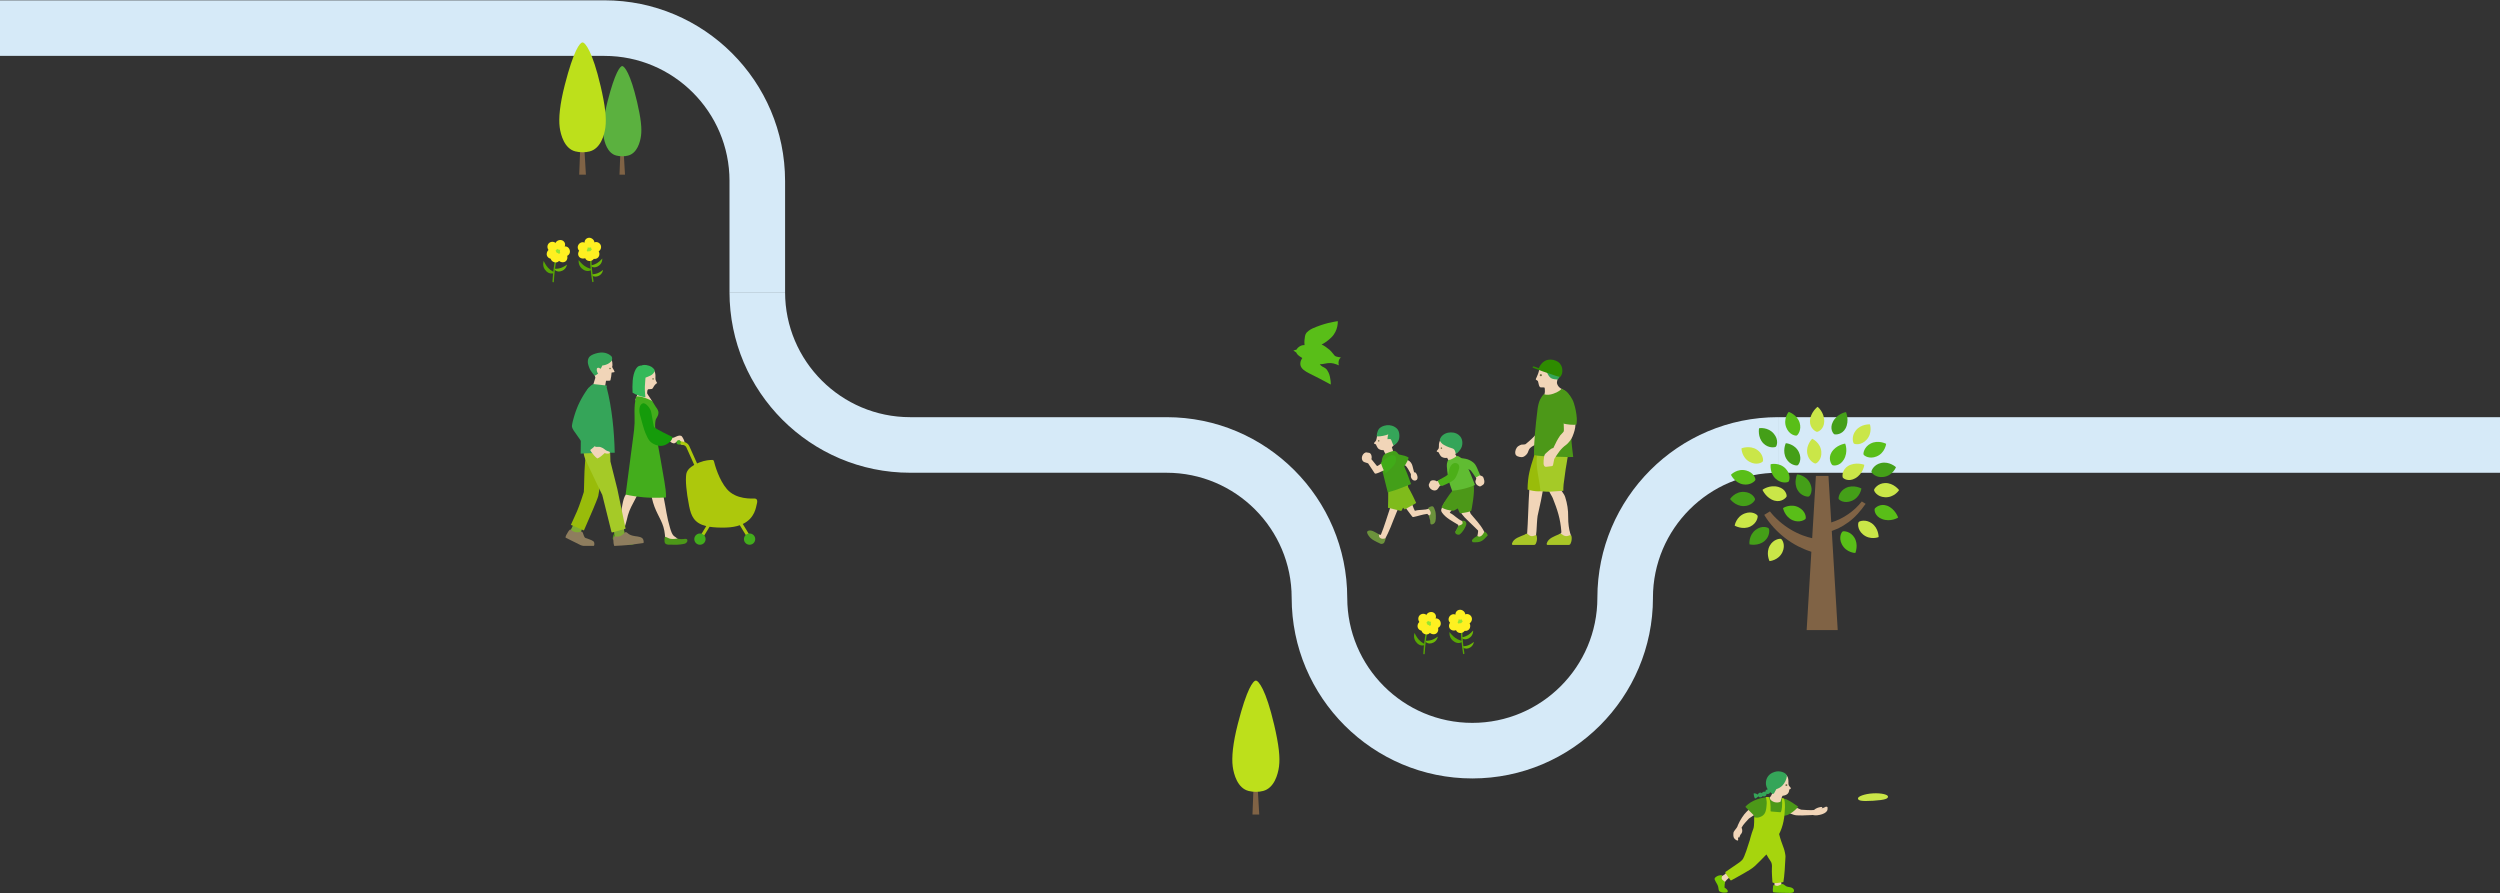 <?xml version="1.0" encoding="UTF-8"?>
<svg id="_レイヤー_1" xmlns="http://www.w3.org/2000/svg" width="1920" height="686" version="1.1" viewBox="0 0 1920 686">
  <rect x="0" y="0" width="1920" height="686" fill="#333333" stroke="none"/>
  <!-- Generator: Adobe Illustrator 29.1.0, SVG Export Plug-In . SVG Version: 2.1.0 Build 142)  -->
  <defs>
    <style>
      .st0 {
        fill: #a9c627;
      }

      .st1 {
        fill: #58a604;
      }

      .st2 {
        fill: #fef021;
      }

      .st3 {
        fill: #bde01b;
      }

      .st4 {
        fill: #4c9818;
      }

      .st5 {
        fill: #7fab33;
      }

      .st6 {
        fill: #5bb13f;
      }

      .st7 {
        fill: #4caf18;
      }

      .st8 {
        fill: #adc80c;
      }

      .st9 {
        fill: #2e8b00;
      }

      .st10 {
        fill: #6c6d3c;
      }

      .st11 {
        fill: #99bc0a;
      }

      .st12 {
        fill: #35b959;
      }

      .st13 {
        fill: #40ab18;
      }

      .st14 {
        fill: #f1d5b8;
      }

      .st15 {
        fill: #a5ca27;
      }

      .st16 {
        fill: #806345;
      }

      .st17 {
        fill: #449f18;
      }

      .st18 {
        fill: #60bc32;
      }

      .st19 {
        fill: #79cb00;
      }

      .st20 {
        fill: #43ad1c;
      }

      .st21 {
        fill: #6eb707;
      }

      .st22 {
        fill: #d6eaf8;
      }

      .st23 {
        fill: #59be18;
      }

      .st24 {
        fill: #8e7d5e;
      }

      .st25 {
        fill: #439f19;
      }

      .st26 {
        fill: #6c923c;
      }

      .st27 {
        fill: #a6d50d;
      }

      .st28 {
        fill: #35a559;
      }

      .st29 {
        fill: #95e530;
      }

      .st30 {
        fill: #cae648;
      }

      .st31 {
        fill: #7fbb1b;
      }

      .st32 {
        fill: #159b0a;
      }
    </style>
  </defs>
  <g>
    <rect class="st22" x="1365.53" y="320.4" width="554.47" height="42.69"/>
    <path class="st22" d="M1226.79,459.13h0c0,52.96-43.09,96.04-96.05,96.04h0c-52.96.01-96.05-43.08-96.05-96.04h-.01c0-76.5-62.23-138.74-138.73-138.74h0s-196.96,0-196.96,0c-52.96,0-96.05-43.09-96.05-96.05h-42.69c0,76.49,62.23,138.73,138.73,138.73h0s196.98.01,196.98.01h0c52.96,0,96.04,43.08,96.04,96.04,0,76.49,62.24,138.73,138.74,138.73h.01c76.49-.01,138.73-62.24,138.73-138.74h-.02c.01-52.95,43.1-96.03,96.05-96.03v-42.69c-76.49,0-138.73,62.23-138.73,138.73Z"/>
    <path class="st22" d="M560.26,224.34h42.69v-85.37h-.01C602.94,62.48,540.71.24,464.21.24H0v42.69h464.21c52.96-.01,96.05,43.08,96.05,96.04v85.37Z"/>
  </g>
  <g>
    <g>
      <path class="st14" d="M514.1,335.09s1.84,1.16,2.43,1.17c.59,0,1.14-.19,2.95-1.06,1.63-.78,3.45-1.03,4.27.04s1.85,3.28,1.93,4.01c.11.97-.43,1.44-1.39,2.19-.56.44-1.21-.18-1.15-.5.3-1.52-.45-2.1-1.06-2.49-.61-.4-.99-.04-2.36.95-1.04.75-1.71,1.17-2.4,1.08-1.42-.18-2.37-1.18-2.37-1.18-.49-.57-2.29-.97-2.29-.97,0,0-.97-2.22-.67-2.88s2.1-.37,2.1-.37h0Z"/>
      <path class="st14" d="M511.08,415.04c-.42-3.12-.38-6.46-1.6-10.43-2.23-7.28-6.57-11.74-8.84-22.27-.57-2.63.11-7.31,4.43-7.54,4.32-.23,4.1,4.63,4.73,7.71,1.7,8.25,2.31,14.68,4.73,22.75.72,2.41,1.67,5.9,3.93,7.01,0,0,2.98,2.1,2.62,2.57-.35.47-5.28,1.02-6.86,1.2-1.58.18-3.15-1-3.15-1h.01Z"/>
      <path class="st14" d="M478.37,409.77c.9-3.77,2.19-7.03,3.08-10.8.26-1.09.49-2.18.79-3.26,1.25-4.51,3.62-8.6,5.8-12.74.32-.6.75-1.53,1.05-2.14.73-1.47,3.46-5.72-.41-7.24s-7.05,4.86-8.04,6.22c-1.47,2.02-2.02,4.83-2.54,7.28-1.16,5.43-1.33,10.16-2.83,16.8-.6,2.66-1.36,4.07-2.47,5.13-.91.87-1.08,1.75-.88,2.43s8.13,2.27,8.49,2.15-2.35-2.5-2.03-3.83h-.01Z"/>
      <path class="st14" d="M502.3,284.62c.8,1.1,1.06,2.53,1.1,3.9.03.93-.1,1.87,0,2.8s1.3,2.87,1.3,2.87c-1.47.7-2.38,2.19-3.16,3.62-.13.24-.26.48-.48.65-.23.18-.52.26-.8.31-.6.12-1.2.17-1.81.15-.27,0-.56-.02-.78.13-.13.09-.21.24-.29.38-.31.55-.38,2.63-.38,2.63.11.7,3.94,5.65,3.93,6.52,0,.55-1.97,1.92-2.45,2.27-1.24.87-10.09-2.1-10.44-3.74-.07-.35,1.73-4.3,1.63-4.85-.36-2.06-.61-5.33-.11-8.6.63-4.14,3.39-10.03,6.08-10.15s5.61-.32,6.66,1.12h0Z"/>
      <path class="st12" d="M495.71,305.13c-2.97-.37-7.43-1.89-9.9-3.58-.22-5.76-.28-12.91,2.3-17.71,1.58-2.92,3.44-3.18,4.46-3.07,0,0,1.41-.82,3.91-.39,3.46.6,4.92,1.89,6.04,3.44.38.53.19,1.2.19,1.2-1.02,3.15-4.4,3.95-6.95,4.99,0,0-.35,3.57-.5,6.98-.15,3.58.45,8.14.45,8.14h0Z"/>
      <path class="st20" d="M494.81,305.38c2.75.91,5.98,2.51,5.98,2.51,2.3,3.95,3.28,5.05,3.88,6.02.43.7.86,1.58.99,2.39.08.52,0,1.36-.12,1.93-.27,1.4-1.57,3.15-1.82,3.79-.55,1.41-.66,4.22-.52,6.27.15,2.1.5,4.4,1.25,8.49,2.06,11.21,3.91,21.89,5.84,33.13.67,3.89,1.29,8.16,1.19,12.1,0,0-8.31.72-17.28-.09-8.97-.82-13.72-2.11-13.72-2.11,1.95-14.8,3.9-29.61,5.84-44.41.46-3.47.91-6.94,1.04-10.43.21-5.71-.78-12.69,1.14-20.02.04-.16.74-.61,1.29-.56,1.45.15,2.19.08,5.02,1.01v-.02Z"/>
      <path class="st32" d="M500.16,316.67s1.2,6.4,1.48,8.26c.27,1.86.6,3.06.93,3.39.33.33,5.24,3.06,7.04,3.93,1.81.88,6.02,2.92,6.46,3.19s.44.6.27,1.15c-.16.55-.91,2.96-5.4,5.09-4.49,2.13-8.97-.68-10.23-1.48-2.93-1.85-4.22-6.09-5.1-7.84s-3.39-10.94-4.27-14.39-.05-7.6,2.41-8.21c2.46-.6,6.02,4.27,6.4,6.89v.02Z"/>
      <path class="st4" d="M510.82,412.33c-.44.14-.4.81-.48,1.7-.1,1.17.04,2.41.28,2.91s1.02,1.26,2.56,1.34,5.83.07,6.63.1,5.21-.48,6.27-.88c.72-.27,1.56-1.14,1.75-1.72.27-.8.02-1.72-.61-1.86-1.19-.27-1.96.19-4.22.13-1.83-.05-3.08-.48-2.91-.43,0,0-3.5.64-5.54.1-1.29-.34-3.16-1.57-3.72-1.39h-.01Z"/>
      <path class="st4" d="M480.02,412.92c.79.69,1.24,1,1.89,1.28.89.38,1.23.48,2.42.62,1.19.13,2.77.31,2.99.97s.57,1.45.22,1.76-2.33.79-2.33.79c0,0-4.44.09-5.98.09s-3.92-1.85-4.49-2.16-2.95-1.43-3.7-1.83-.39-1.62-.25-2.45c.13-.84,1.04-2.7,1.53-2.74.48-.04.53.65.97,1.57s2.07,1.63,2.95,1.89c.88.26,3.78.22,3.78.22h0Z"/>
      <path class="st10" d="M502.17,291.01c0,.33-.27.61-.61.61s-.61-.27-.61-.61.27-.61.61-.61.61.27.61.61Z"/>
    </g>
    <g>
      <g>
        <path class="st8" d="M520.07,339.55c.14-.66.78-1.08,1.44-.95l3.68.76c1.79.36,3.33,1.51,4.1,3.07l6.05,13.51c.52-.24,1.05-.47,1.61-.7,4.63-1.86,8.6-2.03,10.24-2,.56.01.98.45,1.09.88.71,2.89,3.79,14.29,9.98,21.51,7.12,8.3,19.61,7.19,21.31,7.25,1.7.07,2.48,1.37,1.63,4.31-.63,2.19-1.34,10.76-10.75,15.23l5.13,8.41c.35.57.17,1.33-.41,1.68-.2.12-.42.18-.63.18-.41,0-.81-.21-1.04-.58l-5.34-8.74c-2.88,1.02-6.43,1.69-10.82,1.8-5,.13-9.07-.08-12.39-.61l-4.61,7.55c-.23.38-.63.58-1.04.58-.22,0-.44-.06-.63-.18-.57-.35-.76-1.1-.41-1.68l4.14-6.78c-9.18-2.21-11.59-7.55-13.15-15.43-2.26-11.42-2.85-19.82-2.23-24.29.39-2.79,2.48-5.22,6.14-7.3l-6.07-13.55c-.44-.88-1.34-1.53-2.39-1.74l-3.69-.76c-.66-.14-1.08-.78-.95-1.44h.01Z"/>
        <circle class="st20" cx="521.21" cy="339.74" r="1.66"/>
      </g>
      <circle class="st20" cx="575.68" cy="414.04" r="4.33"/>
      <circle class="st20" cx="537.56" cy="414.04" r="4.33"/>
    </g>
    <g>
      <g>
        <path class="st5" d="M440.9,400.83s-.73,2.52-1.31,3.65c-.4.76-1.36,2.72-1.36,2.72l2.95,3.34,4.67-.7s.29-1.54,1.01-3.38,1.42-3.34,1.42-3.34l-7.38-2.29h0Z"/>
        <path class="st5" d="M471.17,407.17s.71,2.36,1,3.83c.17.84.41,3.13.41,3.13l7.84-2.12-1.65-6.9-7.61,2.06h0Z"/>
        <path class="st11" d="M449.79,349.63s-1.03,10.81-1.07,17.8c-.03,4.78-.34,10.44-.34,10.44,0,0-3.02,9.68-5.17,14.64-1.72,3.96-4.77,10.58-4.77,10.58l10,4.32s5.83-13.37,6.97-16.11c1.46-3.52,3.73-8.95,4.05-10.38s2.86-16.81,2.86-16.81c0,0,.63-4.4-.15-6.23-.78-1.84-12.39-8.25-12.39-8.25h0Z"/>
        <path class="st15" d="M448,343.89s-.24,4.47,1.41,8.48c1.65,4.01,13.15,27.79,13.15,27.79l7.02,28.24s.12.7.88.48c.76-.22,9.99-2.88,9.99-2.88l-6.34-30.45-5.29-21.11-.31-9.73s-3.24-3.91-7.34-4.13c-4.1-.22-13.16,3.3-13.16,3.3h-.01Z"/>
        <path class="st14" d="M463.13,272.83c1.46-.2,5.85,2.13,6.61,3.73.53,1.12.61,2.32.64,3.96,0,.46-.33.92-.23,1.37.08.37.64,1.17.8,1.51.22.48.81,1.38,1.04,2.11,0,0,.08.31-.55.37-.38.04-1.73.27-1.73.27-.08,1.98-.46,3.99-.88,5.79-.03.15-.22.35-.44.38-1.13.16-1.82.08-2.97.11l-1.13,6.76-9.6-.76,2.56-8.38-1.59-5.26s-4.19-10.38,7.46-11.96h.01Z"/>
        <path class="st28" d="M459.38,271.01c-3.22.67-5.26,1.7-6.32,2.65-1.69,1.51-1.84,4.15-1.48,5.67,1.16,4.86,3.01,6.67,4.78,8.87.13.16.69.26,1.03.06.66-.39,1.84-1.18,2-1.47.05-.09.23-1.95.23-1.95,0,0,1.82-1.89,2.11-2.36.55-.89.78-1.73.78-1.73,0,0,2.37-.24,4.31-1.25,1.94-1.02,3.02-2.53,3.02-2.53,0,0,.91-2.39-.55-3.65-1.31-1.13-4.66-3.39-9.92-2.29v-.02Z"/>
        <path class="st28" d="M472.11,347.68c-.36-16.17-2.11-34.56-6.21-50.21l.18-1.35-10.49-1.17c-1.16.6-2.79,1.87-4.23,3.85-.26.36-.67,2.03-.87,2.45-1.2,2.63-3.84,16.33-4.13,23.47s-.39,23.67-.39,23.67c0,0,6.74-.41,13.59-.58,5.95-.15,12.09-.06,12.55-.13h0Z"/>
        <path class="st14" d="M454.05,346.98c1.25,1.7,2.71,3.73,4.66,5.12,0,0,1.61-.56,3.2-1.95,2.21-1.93,2.57-2.24,2.57-2.24.9.5,1.7.53,2.73.44.31-.03.73-.21.83-.31.3-.28.33-.4.32-.78,0-.19-.17-.33-.6-.47-.64-.21-1.14-.37-1.73-.6-1.04-.42-1.98-1.5-2.97-2.03s-2.34-1.1-3.46-.98c-.5.05-1.45.07-2.08-.01-.29-.04-1.62-1.14-1.62-1.14,0,0-2.12.27-3.05,1.13-.79.73-.38,1.26.28,2.23.11.17.78,1.42.92,1.6h0Z"/>
        <path class="st14" d="M461.38,283.75s-.8-1.22-1.46-1.3c-.73-.09-1.38.15-1.52.65-.14.51-.17,1.37.25,2.55.37,1.07,1.08,1.77,1.52,1.84s1.19-.49,1.19-.49c.58-.48.71-2.19.02-3.26h0Z"/>
        <path class="st28" d="M452.26,297.67c-.8.93-1.65,1.91-2.32,2.93-5.03,7.71-7.59,13.54-10.02,22.83-.21.81-.82,3.5-.64,4.41.14.75.83,2.14,1.28,2.77,3.19,4.42,8.28,12.33,11.84,15.67,0,0,1.88-1.44,3.19-2.54s1.88-1.88,1.88-1.88c-1.7-1.74-5.96-7.38-7.25-9.44-2.41-3.85-2.32-4.93-2.13-5.71.16-.69.92-2.33,1.24-2.96,1.31-2.55,2.48-4.68,3.71-7.17,1.2-2.43,4.46-6.96,4.7-9.65.48-5.34-5.46-9.25-5.46-9.25h-.02Z"/>
        <path class="st24" d="M472.28,411.96s-.92-.12-1.07.5c-.24.94-.28,2.35,0,4.69.17,1.45.57,2.12.57,2.12,0,0,3.44-.24,6.13-.34,3.75-.14,12.63-1.35,16.1-1.87.63-.09.43-2.74-.73-3.71-1.9-1.6-5.1-1.23-7.83-2.06-2.1-.64-2.89-1.34-3.9-2.22s-1.6-.07-1.6-.07c0,0-1.53,1.84-3.49,2.69-1.97.86-4.17.28-4.17.28h-.01Z"/>
        <path class="st24" d="M448,419.23c.76,0,7.53.05,7.92.02.63-.05.96-2.53-.18-3.53-1.1-.96-4.45-1.95-6.08-2.56-1.03-.39-1.54-2.66-2.03-3.9-.53-1.33-1.25-.94-1.25-.94,0,0-2.02.7-4.14.43-2.13-.27-3.53-1.74-3.53-1.74,0,0-.72-.56-1.17-.12-.81.78-1.78,2.35-2.64,4-.67,1.3-.53,2.02-.53,2.02,0,0,2.85,1.46,5.27,2.63,1.61.78,3.85,1.89,6.28,3.11,0,0,1.44.58,2.07.58h0Z"/>
      </g>
      <path class="st10" d="M469.12,283.01c0,.33-.27.61-.61.61s-.61-.27-.61-.61.27-.61.61-.61.61.27.61.61Z"/>
    </g>
  </g>
  <g>
    <path class="st17" d="M1348.43,406.89c4.81-3.61,9.4-1.85,9.99-1,.56.84,1,5.84-3.11,9.47-4.91,4.34-11.65,2.7-11.68,2.71-.08,0-.9-6.94,4.8-11.18Z"/>
    <path class="st30" d="M1339.97,394.32c5.63-2.13,9.55.85,9.88,1.83.31.96-.67,5.88-5.63,8.23-5.92,2.79-11.94-.65-11.97-.66-.08-.01,1.07-6.92,7.73-9.4h-.01Z"/>
    <path class="st30" d="M1368.95,423.94c2.5-5.46-.2-9.66-1.14-10.05-.93-.39-5.86.29-8.58,5.12-3.25,5.74-.27,11.87-.26,11.91.01.07,7.07-.55,9.99-6.99h-.01Z"/>
    <path class="st30" d="M1343.79,354.74c5.29,2.86,9.65.44,10.1-.47.45-.9.1-5.87-4.55-8.9-5.51-3.62-11.83-1.06-11.87-1.05-.07,0,.08,7.09,6.31,10.43h.01Z"/>
    <path class="st16" d="M1429.86,385.11c-5.94,7.59-14.26,13.27-23.46,16.14l-2.14-35.71h-9.65l-2.86,47.81c-2.42-.56-4.82-1.28-7.18-2.15-3.24-1.23-6.41-2.75-9.42-4.57-3.02-1.81-5.9-3.91-8.58-6.25-1.34-1.17-2.64-2.4-3.87-3.68-.61-.64-1.21-1.3-1.79-1.97-.43-.5-.84-1.01-1.25-1.52l-.36-.47-4.35,2.67.41.71c.91,1.48,1.89,2.92,2.93,4.31,1.18,1.57,2.44,3.08,3.76,4.54,2.64,2.92,5.55,5.62,8.69,8.06,3.14,2.45,6.53,4.61,10.09,6.47,3.29,1.69,6.74,3.12,10.29,4.26l-3.6,60.12h23.84l-4.56-76.11c2.15-.83,4.55-1.74,4.95-1.94,2.75-1.37,5.38-2.97,7.86-4.78,5.42-3.95,9.33-8.68,13.19-14.11-.98-.61-1.96-1.22-2.94-1.82h0Z"/>
    <path class="st17" d="M1362.36,333.18c3.84,4.63,2.29,9.3,1.47,9.92-.81.6-5.79,1.27-9.62-2.66-4.57-4.69-3.25-11.49-3.26-11.53-.01-.08,6.9-1.23,11.4,4.26h.01Z"/>
    <path class="st30" d="M1424.89,367.3c-5.08,2.95-9.08.37-9.64-.58-.43-.99-.61-6.02,4.08-8.85,5.73-3.43,12.49-.95,12.44-.93.12-.04-.78,6.87-6.88,10.36h0Z"/>
    <path class="st30" d="M1365.83,373.98c5.65,1.6,6.57,6.28,6.27,7.34-.41.99-3.9,4.62-9.2,3.2-6.45-1.74-9.36-8.33-9.31-8.31-.11-.06,5.49-4.2,12.24-2.24h0Z"/>
    <path class="st23" d="M1415.98,353.08c-3.04,5.02-7.8,4.67-8.74,4.1-.85-.66-3.42-4.99-.65-9.72,3.39-5.76,10.51-6.82,10.48-6.77.08-.09,2.6,6.4-1.08,12.39h-.01Z"/>
    <path class="st23" d="M1445.37,398.61c-5.49-2.1-5.99-6.84-5.6-7.87.5-.95,4.3-4.25,9.45-2.38,6.27,2.31,8.58,9.13,8.54,9.1.1.07-5.84,3.7-12.39,1.15Z"/>
    <path class="st17" d="M1407.69,323.9c-2.72,5.19.07,9.07,1.04,9.6,1.01.39,6.03.36,8.64-4.49,3.17-5.93.39-12.57.37-12.51.03-.12-6.84,1.16-10.05,7.4Z"/>
    <path class="st23" d="M1414.62,418.17c-2.81-5.33-.34-9.57.59-10.02.92-.42,5.93-.06,8.87,4.58,3.51,5.53.83,11.92.83,11.95,0,.08-7.01-.22-10.29-6.52h0Z"/>
    <path class="st30" d="M1401,323.78c-.19,5.87-4.51,7.89-5.61,7.86-1.06-.16-5.42-2.67-5.33-8.16.14-6.68,5.83-11.09,5.82-11.04.03-.12,5.4,4.31,5.12,11.34h0Z"/>
    <path class="st23" d="M1441.19,350.56c-5.55,2.29-9.64-.57-9.99-1.52-.36-.95.5-5.84,5.43-8.38,5.85-3.03,11.86.17,11.91.19.07.01-.8,7.04-7.34,9.71h-.01Z"/>
    <path class="st17" d="M1446.54,366.3c-5.95.8-9.17-3-9.28-4.01-.1-1.01,1.98-5.52,7.38-6.72,6.43-1.44,11.43,3.19,11.46,3.22.06.03-2.57,6.6-9.57,7.52h.01Z"/>
    <path class="st30" d="M1433.47,337.78c-4.08,4.4-8.99,3.51-9.72,2.79-.72-.71-1.98-5.52,1.43-9.88,4.05-5.2,10.85-4.79,10.9-4.8.07-.02,2.21,6.73-2.61,11.89h0Z"/>
    <path class="st30" d="M1430.8,410.46c-4.6-3.85-3.96-8.8-3.29-9.56.67-.75,5.41-2.26,9.94.93,5.4,3.78,5.34,10.59,5.35,10.64.02.07-6.61,2.55-12-2.01h0Z"/>
    <path class="st30" d="M1398.77,346.91c.51,5.98-3.44,9.02-4.45,9.07-1.01.05-5.41-2.24-6.34-7.7-1.12-6.5,3.74-11.26,3.76-11.3.03-.06,6.45,2.89,7.03,9.93h0Z"/>
    <path class="st23" d="M1381.51,389.72c5.29,2.83,5.68,7.8,5.18,8.68s-4.83,3.32-9.92,1.14c-6.06-2.59-7.4-9.27-7.42-9.31-.03-.06,5.94-3.85,12.16-.51Z"/>
    <path class="st23" d="M1341.08,361.34c5.8,1.53,7.32,6.28,7.03,7.26-.29.97-3.93,4.35-9.38,3.39-6.49-1.13-9.33-7.32-9.36-7.35-.05-.05,4.89-5.12,11.71-3.29h0Z"/>
    <path class="st23" d="M1371.51,360.06c4.07,4.41,2.81,9.23,2.04,9.9-.76.66-5.66,1.55-9.74-2.19-4.87-4.44-3.95-11.19-3.95-11.23-.01-.07,6.88-1.69,11.65,3.52h0Z"/>
    <path class="st17" d="M1339.58,377.79c5.99.39,8.4,4.76,8.3,5.77-.1,1.01-3.03,5.02-8.57,5.13-6.59.14-10.57-5.39-10.6-5.42-.05-.04,3.82-5.96,10.87-5.48h0Z"/>
    <path class="st23" d="M1371.86,328.34c2.21,5.58,7.11,6.53,8.04,6.13s3.85-4.42,2.24-9.73c-1.89-6.31-8.37-8.4-8.41-8.42-.06-.04-4.49,5.47-1.87,12.02h0Z"/>
    <path class="st17" d="M1381.56,347.29c2.57,5.45-.09,9.67-1.02,10.08-.93.4-5.87-.24-8.65-5.05-3.32-5.72-.41-11.88-.4-11.93.01-.07,7.07.49,10.07,6.91h0Z"/>
    <path class="st17" d="M1390.2,371.31c2.59,5.45-.05,9.59-.99,10-.93.38-5.92-.18-8.67-4.95-3.28-5.68-.35-11.96-.35-12,0-.08,6.98.51,10.01,6.94h0Z"/>
    <path class="st17" d="M1422.02,384.7c-5.59,2.27-9.57-.61-9.93-1.57-.33-.95.53-5.9,5.45-8.36,5.87-2.94,11.96.35,12,.36.08.01-.91,6.94-7.52,9.58h0Z"/>
    <path class="st30" d="M1447.63,381.88c-6.02-.3-8.42-4.59-8.34-5.62.1-1,2.97-5.12,8.47-5.28,6.56-.19,10.7,5.37,10.73,5.39.07.05-3.76,5.91-10.86,5.52h0Z"/>
  </g>
  <g>
    <polygon class="st16" points="967.1 625.56 961.9 625.56 962.73 603.74 965.83 603.75 967.1 625.56"/>
    <path class="st3" d="M978.5,556.4c3.72,15.9,4.7,25.38,3.78,32.3-.79,6-3.65,16.53-12.22,18.76-3.42.89-7.35.93-11.11,0-8.5-2.1-11.42-12.75-12.22-18.76-.92-6.92.06-17.69,3.97-32.94,6.91-26.95,11.72-33.03,13.8-33.06,2-.03,7.69,6.75,13.99,33.7h0Z"/>
  </g>
  <g>
    <polygon class="st16" points="480 134.16 475.78 134.16 476.46 116.47 478.97 116.47 480 134.16"/>
    <path class="st6" d="M489.24,78.08c3.02,12.9,3.81,20.58,3.06,26.19-.64,4.87-2.96,13.41-9.91,15.21-2.77.72-5.96.75-9.01,0-6.89-1.7-9.27-10.34-9.91-15.21-.74-5.62.05-14.34,3.22-26.71,5.61-21.85,9.51-26.79,11.19-26.81,1.62-.02,6.23,5.47,11.35,27.33h0Z"/>
  </g>
  <g>
    <polygon class="st16" points="449.97 134.16 444.83 134.16 445.65 112.62 448.71 112.62 449.97 134.16"/>
    <path class="st3" d="M461.22,65.87c3.68,15.7,4.64,25.06,3.73,31.89-.78,5.92-3.61,16.32-12.07,18.52-3.38.88-7.26.92-10.97,0-8.39-2.07-11.28-12.59-12.07-18.52-.9-6.84.06-17.46,3.92-32.52,6.82-26.61,11.58-32.62,13.63-32.65,1.98-.03,7.59,6.67,13.82,33.28h.01Z"/>
  </g>
  <g>
    <path class="st30" d="M1449.98,611.75c.08,1.54-1.87,2.62-11.38,3.23-9.79.62-11.61-.25-11.69-1.79s5.14-3.54,11.53-3.89c6.39-.35,11.45.91,11.54,2.45h0Z"/>
    <g>
      <g>
        <path class="st14" d="M1354.03,618.48c-.93-2.61-3.37-2.54-5.48-1.3-2.75,1.62-4.9,4.08-7.21,6.28-2.08,1.97-4.97,6.32-6.54,10.03-.23.54-.41,1.02-.55,1.46-.17.29-.36.61-.56.91-.56.83-2.31,2.77-2.42,3.72-.12.95-.18,2.73.38,3.89.56,1.15,2.5,2.3,2.98,2.06s.26-1.33.18-1.81.3-1.3.3-1.3c0,0-.07.15-.04.5.03.28.32.53.49.46.4-.16.79-2.1,1.28-2.56.7-.68,1.31-1.76,1.21-3.13-.06-.8-.28-1.49-.53-2.02,0-.02.02-.03.03-.05,1.39-2.72,3.7-4.71,5.46-6.81l.34-.3c2.75-1.78,5.77-3.95,8.51-5.72,0,0,3.1-1.69,2.17-4.3h0Z"/>
        <path class="st14" d="M1367.86,676.91s.25,2.24.47,2.94.16,1.61-.95,1.91-4.57-.51-4.55-1.28c.02-.77-.03-3.23-.03-3.23,0,0,5.03-1.7,5.06-.34h0Z"/>
        <path class="st14" d="M1328.47,673.76c-1.58,1.09-3.44,2.79-4.19,4.57-.4.96-3.32-1.49-3.26-2.52.06-1.03.39-2.36.81-2.55.42-.2,1.63-1,2.48-1.53s1.63-1.69,1.93-1.9c.29-.21,1.97,1.16,2.4,2.02.43.86.65,1.36-.16,1.91h-.01Z"/>
        <path class="st19" d="M1361.74,680.72c-.04.51-.63,4.38.24,4.54.74.14,3.56.36,4.64.36,2.79-.01,5.91.11,8.09.14.93.01,2.14-.13,2.65-.6.89-.82.47-2.08-.44-2.87-.92-.78-2.56-.99-4.01-1.26-1.21-.22-1.78-.93-2.82-1.6-.9-.58-1.57-.73-2.39-.17-.82.57-2.29,1.19-3,1.12s-1.63-.55-2.14-.68-.79.5-.83,1.01h0Z"/>
        <path class="st14" d="M1403.32,619.71c-1.22-.63-1.47.29-3.26.85-.3.09-1.73.39-1.73.39,0,0,1.46-.33,1.21-.84-.24-.52-.91-.35-1.14-.32-1.92.25-3.85,1.01-5.17,2.22-.24.03-.47.07-.65.11-1.11.23-8.67-.15-9.36-.29-.58-.12-2.81-1.32-3.36-1.52-1.51-.55-2.98-1.07-4.03-1.28-1.2-.24-2.42.09-2.77.38-.34.28-2.73,2.18-2.26,2.78,0,0,3.03,2.18,4.58,2.76,3.44,1.28,3.23,1.69,16.24,1.01.15,0,.35-.03.58-.07,1.01.36,2.94.32,3.46.25,2.61-.34,5.08-1.04,6.67-2.41.61-.52,1.09-1.37,1.15-1.68.26-1.3.16-2.18-.15-2.34h0Z"/>
        <path class="st4" d="M1358.17,612.25c-4.72,0-13.35,2.18-17.73,7.42l6.67,6.66s.46,3.22.51,5.08c.01.59,2.21,2.48,2.25,2.62.15.49,10.35-.85,13.94-2.94,3.6-2.09,7.24-6.85,7.63-8.31s-2.26-8.23-3.04-8.82c-.78-.58-6.56-1.71-10.23-1.71h0Z"/>
        <path class="st4" d="M1368.27,613.04s2.99.5,4.05,1.02c3.04,1.49,5.89,3.43,8.62,5.42,0,0-.32.55-1.2,1.52-1.32,1.44-4.42,3.92-6.96,4.91-1.69.66-4.27.71-4.27.71,0,0-1.66-2.73-2.13-4.89-.47-2.16-.36-7.14-.09-7.86.28-.73.83-1.05,1.97-.83h0Z"/>
        <path class="st19" d="M1324.85,677.62c0,.07-.2.71-.27,1.23-.08.6-.17,2.75-.17,2.75.27.27,1.77,1.11,2.29,2.08.53.99.11,1.18.11,1.18-.12.66-1.37.68-2.86.68s-3.2-.7-3.61-1.18c-.68-.8-.31-2.65-1.24-4.65-.81-1.76-2.54-4.02-2.28-5s2.12-1.98,2.96-2.23c1-.3,2.38-.6,2.83-.08.22.25-.6,1.54-.31,2.44.48,1.49,2.49,1.82,2.54,2.77h.01Z"/>
        <path class="st27" d="M1370.02,651.73c-1.72-4.68-2.8-7.56-3.64-11.14,0,0-.01-.02-.01-.03,3.14-6.19,4.26-12.62,4.48-20.76.09-3.45-.49-5.74-.49-5.74,0,0-.16-.78-.43-.88s-1.23-.31-1.53-.31-.24.2-.24.2c0,0,.54,1.56.53,3.7-.02,4.64-.79,7.09-1.28,7.04-.42-.04-5.8-.48-7.28-.6-.23-.02-.32-.26-.32-.46.08-5.1-.22-7.75-1.28-10.36-.09-.22-.46-.32-.85-.32s-1.49.03-1.63.18c-.21.22.16.03.33.66,0,0,.54,2.47.46,3.99-.36,6.37-1,9.35-5.93,10.84-1.73.52-3.65-.11-3.65-.11,0,0,.05,6.77-.58,8.5-.64,1.73-1.88,5.18-2.54,7.85-.08.32-.16.58-.24,1.08-1.3,3.95-4.06,13.29-5.76,15.21-.63.71-1.63,1.56-2.39,2.12-3.29,2.43-7.41,4.92-10.7,7.35,0,0-.08.38.65,1.58s2.07,2.98,2.91,4.12c.85,1.14.92.7.92.7,0,0,6.43-3.49,9.77-5.44,3.07-1.79,6.02-3.39,8.44-5.59,2.42-2.2,6.27-6.22,7.33-7.33.52-.54,1.04-1.06,1.57-1.56.48.88,1,1.79,1.55,2.7.57.94,1.62,2.24,2.08,3.23.62,1.35.69,2.89.56,4.37-.25,2.91.43,11.17.43,11.17,0,0,.71.6,3.08.51,1.71-.07,5.29-.79,5.29-.79.79-3.95,1.43-14.2,1.63-19.59.04-1.08-.67-4.56-1.24-6.12v.03Z"/>
        <path class="st14" d="M1399.29,620.42s-.55.42-.72.52c-.17.1-.64.2-.75.06s.12-.58.12-.58l1.3-.17.06.18h-.01Z"/>
        <path class="st14" d="M1373.5,601.55c.22-4.64-.94-6.45-3.31-7.13-1.19-.34-6.41-.29-7.72.22-1.31.51-5.31,5.33-5.38,7.41-.06,1.69,2.88,4.88,3.83,6.99.03.06.08.12.16.19-.06.32-.18.62-.32.85-.06.09-.67,1.57-1.63,2.43,0,0-.13,1.82,2.65,3.15,2.64,1.26,5.55.41,5.68-.09.14-.54.27-1.2.49-1.96.23-.76.85-2.08.85-2.08.07-.12.14-.25.22-.38.13,0,.25-.02.37-.04,0,0,2.07-.24,3.17-1.17.79-.67,1.23-1.37,1.44-2.46l.19-1.18s.78-.1,1.11-.65c.55-.94-1.91-1.53-1.79-4.09h0Z"/>
        <path class="st28" d="M1364.51,592.47c-1.95.27-4.18,1.21-5.62,2.55-1.42,1.33-2.46,3.2-2.66,5.52-.21,2.37.48,4.29,1.39,5.7-.66.04-1.3.38-1.61.96-.17.32-.24.66-.23.99-.73-.36-1.69-.19-2.26.4-.17.17-.29.37-.38.59-.26-.21-.57-.36-.9-.41-.98-.15-1.97.47-2.13,1.46v.04c-.17-.12-.35-.24-.49-.31-.81-.42-1.69-.73-2.6-.67-.06,0-.23.05-.21.36.07,1.15.37,2.55,1.08,3.68.86-.36,1.91-1.05,2.57-1.73.29.4.72.69,1.22.77.82.13,1.69-.3,2.04-1.03.74.51,1.82.42,2.44-.23.38-.4.57-.96.54-1.5.89.44,2.09.15,2.54-.72.09-.18.15-.36.19-.55.49.46.85.7,1.66,1.24.85.57,1.45-.47,1.68-.87.15-.26.9-1.6,1.45-2.65,1.78-.52,3.44-1.51,4.73-2.85,1.68-1.75,3.13-4.56,3.35-6.98.22-2.32-4.2-4.27-7.78-3.77h0Z"/>
      </g>
      <circle class="st10" cx="1371.94" cy="602.97" r=".73"/>
    </g>
  </g>
  <g>
    <g>
      <path class="st21" d="M1094.78,492.08s2.21.27,4.87-.62c2.19-.73,4.59-2.56,4.59-2.56,0,0-.37,3.04-3.28,4.55-2.01,1.04-4.2,1.05-5.74-.21-.61-.5-.45-1.15-.45-1.15h.01Z"/>
      <path class="st1" d="M1094.42,494.71s-2.44-.95-4.71-3.37c-1.86-1.98-3.34-5.22-3.34-5.22,0,0-1.31,3.36.87,6.55,1.51,2.2,3.77,3.44,6.07,2.98.91-.18,1.11-.94,1.11-.94h0Z"/>
      <path class="st1" d="M1093.64,502.53h-.03c-.29-.02-.52-.27-.5-.56.77-13.91,2.93-20.36,3.02-20.63.1-.28.4-.43.68-.33.28.1.43.4.33.68-.02.06-2.21,6.6-2.97,20.34-.02.28-.25.5-.53.5Z"/>
      <g>
        <path class="st29" d="M1097.51,482.65c-2.14-.1-3.94-1.6-3.83-3.72.11-2.16,1.72-3.83,3.83-3.83s3.7,1.68,3.71,3.8c0,2.24-1.57,3.85-3.71,3.75Z"/>
        <path class="st2" d="M1102.69,474.92c2.14-.1,3.75,1.72,3.83,3.83.09,2.16-1.72,3.83-3.83,3.83s-3.76-1.62-3.83-3.73c-.08-2.2,1.72-3.83,3.83-3.93h0Z"/>
        <path class="st2" d="M1096.91,475.22c.1,2.14-1.72,3.75-3.83,3.83-2.16.09-3.83-1.72-3.83-3.83s1.62-3.76,3.73-3.83c2.2-.08,3.83,1.72,3.93,3.83h0Z"/>
        <path class="st2" d="M1098.99,470.02c2.14-.1,3.94,1.6,3.83,3.72-.11,2.16-1.72,3.93-3.83,3.83-2.11-.09-3.76-1.62-3.83-3.73-.08-2.2,1.72-3.71,3.83-3.82h0Z"/>
        <path class="st2" d="M1092.51,484.39c-2.14.1-3.94-1.6-3.83-3.72.11-2.16,1.72-3.93,3.83-3.83,2.11.09,3.76,1.62,3.83,3.73.08,2.2-1.72,3.71-3.83,3.82h0Z"/>
        <path class="st2" d="M1099.18,483.41c-.1,2.14-1.6,3.94-3.72,3.83-2.16-.11-3.83-1.72-3.83-3.83s1.68-3.7,3.8-3.71c2.24,0,3.85,1.57,3.75,3.71Z"/>
        <path class="st2" d="M1100.87,487.11c-2.14-.1-3.94-1.6-3.83-3.72.11-2.16,1.72-3.83,3.83-3.83s3.7,1.68,3.71,3.8c0,2.24-1.57,3.85-3.71,3.75Z"/>
      </g>
    </g>
    <g>
      <g>
        <path class="st21" d="M1122.62,489.48s2.26-.21,4.72-1.68c2.02-1.21,4.02-3.55,4.02-3.55,0,0,.29,3.11-2.28,5.24-1.77,1.47-3.95,1.96-5.76,1.04-.72-.37-.7-1.05-.7-1.05h0Z"/>
        <path class="st21" d="M1123.3,496.33s2.04.15,4.47-.79c2-.77,4.17-2.57,4.17-2.57,0,0-.27,2.83-2.92,4.35-1.83,1.05-3.84,1.16-5.28.05-.57-.44-.44-1.04-.44-1.04h0Z"/>
        <path class="st1" d="M1123.11,492.25s-2.64-.42-5.42-2.33c-2.29-1.57-4.46-4.47-4.46-4.47,0,0-.58,3.64,2.29,6.33,1.98,1.86,4.5,2.6,6.7,1.65.87-.38.9-1.18.9-1.18h-.01Z"/>
        <path class="st1" d="M1124.13,502.37c-.26,0-.48-.19-.52-.45-2.26-14.02-1.51-20.91-1.48-21.2s.3-.5.59-.47c.29.03.5.3.47.59,0,.07-.76,7.06,1.47,20.91.05.29-.15.56-.44.61h-.09,0Z"/>
      </g>
      <g>
        <path class="st29" d="M1119.98,480.97c2.05.61,4.24-.21,4.84-2.25.61-2.07-.36-4.18-2.35-4.88-2.01-.71-4.05.36-4.75,2.36-.74,2.11.22,4.15,2.26,4.77h0Z"/>
        <path class="st2" d="M1117.64,471.96c-1.98-.8-4.11.38-4.88,2.35-.79,2.01.35,4.18,2.35,4.88s4.08-.29,4.85-2.26c.8-2.05-.36-4.18-2.32-4.98h0Z"/>
        <path class="st2" d="M1123,474.15c-.8,1.98.38,4.11,2.35,4.88,2.01.79,4.18-.35,4.88-2.35s-.29-4.08-2.26-4.85c-2.05-.8-4.18.36-4.98,2.32h.01Z"/>
        <path class="st2" d="M1122.76,468.56c-1.98-.8-4.24.21-4.84,2.25-.61,2.07.33,4.28,2.35,4.88,2.03.61,4.08-.29,4.85-2.26.8-2.05-.4-4.07-2.36-4.87h0Z"/>
        <path class="st2" d="M1124.12,484.26c1.98.8,4.24-.21,4.84-2.25.61-2.07-.33-4.28-2.35-4.88-2.03-.61-4.08.29-4.85,2.26-.8,2.05.4,4.07,2.36,4.87h0Z"/>
        <path class="st2" d="M1118.15,481.13c-.61,2.05.21,4.24,2.25,4.84,2.07.61,4.18-.36,4.88-2.35.71-2.01-.36-4.05-2.36-4.75-2.11-.74-4.15.22-4.77,2.26Z"/>
        <path class="st2" d="M1115.34,484.07c2.05.61,4.24-.21,4.84-2.25.61-2.07-.36-4.18-2.35-4.88-2.01-.71-4.05.36-4.75,2.36-.74,2.11.22,4.15,2.26,4.77h0Z"/>
      </g>
    </g>
  </g>
  <g>
    <g>
      <path class="st21" d="M425.96,206.39s2.21.27,4.87-.62c2.19-.73,4.59-2.56,4.59-2.56,0,0-.37,3.04-3.28,4.55-2.01,1.04-4.2,1.05-5.74-.21-.61-.5-.45-1.15-.45-1.15h.01Z"/>
      <path class="st1" d="M425.61,209.02s-2.44-.95-4.71-3.37c-1.86-1.98-3.34-5.22-3.34-5.22,0,0-1.31,3.36.87,6.55,1.51,2.2,3.77,3.44,6.07,2.98.91-.18,1.11-.94,1.11-.94Z"/>
      <path class="st1" d="M424.83,216.84h-.03c-.29-.02-.52-.27-.5-.56.77-13.91,2.93-20.36,3.02-20.63.1-.28.4-.43.68-.33.28.1.43.4.33.68-.02.06-2.21,6.6-2.97,20.34-.02.28-.25.5-.53.5h0Z"/>
      <g>
        <path class="st29" d="M428.69,196.96c-2.14-.1-3.94-1.6-3.83-3.72.11-2.16,1.72-3.83,3.83-3.83s3.7,1.68,3.71,3.8c0,2.24-1.57,3.85-3.71,3.75Z"/>
        <path class="st2" d="M433.88,189.23c2.14-.1,3.75,1.72,3.83,3.83.09,2.16-1.72,3.83-3.83,3.83s-3.76-1.62-3.83-3.73c-.08-2.2,1.72-3.83,3.83-3.93h0Z"/>
        <path class="st2" d="M428.09,189.53c.1,2.14-1.72,3.75-3.83,3.83-2.16.09-3.83-1.72-3.83-3.83s1.62-3.76,3.73-3.83c2.2-.08,3.83,1.72,3.93,3.83h0Z"/>
        <path class="st2" d="M430.17,184.33c2.14-.1,3.94,1.6,3.83,3.72-.11,2.16-1.72,3.93-3.83,3.83-2.11-.09-3.76-1.62-3.83-3.73-.08-2.2,1.72-3.71,3.83-3.82Z"/>
        <path class="st2" d="M423.7,198.7c-2.14.1-3.94-1.6-3.83-3.72.11-2.16,1.72-3.93,3.83-3.83,2.11.09,3.76,1.62,3.83,3.73.08,2.2-1.72,3.71-3.83,3.82Z"/>
        <path class="st2" d="M430.37,197.72c-.1,2.14-1.6,3.94-3.72,3.83-2.16-.11-3.83-1.72-3.83-3.83s1.68-3.7,3.8-3.71c2.24,0,3.85,1.57,3.75,3.71Z"/>
        <path class="st2" d="M432.06,201.42c-2.14-.1-3.94-1.6-3.83-3.72.11-2.16,1.72-3.83,3.83-3.83s3.7,1.68,3.71,3.8c0,2.24-1.57,3.85-3.71,3.75Z"/>
      </g>
    </g>
    <g>
      <g>
        <path class="st21" d="M453.8,203.79s2.26-.21,4.72-1.68c2.02-1.21,4.02-3.55,4.02-3.55,0,0,.29,3.11-2.28,5.24-1.77,1.47-3.95,1.96-5.76,1.04-.72-.37-.7-1.05-.7-1.05h0Z"/>
        <path class="st21" d="M454.49,210.64s2.04.15,4.47-.79c2-.77,4.17-2.57,4.17-2.57,0,0-.27,2.83-2.92,4.35-1.83,1.05-3.84,1.16-5.28.05-.57-.44-.44-1.04-.44-1.04h0Z"/>
        <path class="st1" d="M454.3,206.56s-2.64-.42-5.42-2.33c-2.29-1.57-4.46-4.47-4.46-4.47,0,0-.58,3.64,2.29,6.33,1.98,1.86,4.5,2.6,6.7,1.65.87-.38.9-1.18.9-1.18h0Z"/>
        <path class="st1" d="M455.32,216.68c-.26,0-.48-.19-.52-.45-2.26-14.02-1.51-20.91-1.48-21.2s.3-.5.59-.47.5.3.47.59c0,.07-.76,7.06,1.47,20.91.05.29-.15.56-.44.61h-.09Z"/>
      </g>
      <g>
        <path class="st29" d="M451.17,195.28c2.05.61,4.24-.21,4.84-2.25.61-2.07-.36-4.18-2.35-4.88-2.01-.71-4.05.36-4.75,2.36-.74,2.11.22,4.15,2.26,4.77h0Z"/>
        <path class="st2" d="M448.82,186.27c-1.98-.8-4.11.38-4.88,2.35-.79,2.01.35,4.18,2.35,4.88,2,.7,4.08-.29,4.85-2.26.8-2.05-.36-4.18-2.32-4.98h0Z"/>
        <path class="st2" d="M454.18,188.46c-.8,1.98.38,4.11,2.35,4.88,2.01.79,4.18-.35,4.88-2.35.7-2-.29-4.08-2.26-4.85-2.05-.8-4.18.36-4.98,2.32h0Z"/>
        <path class="st2" d="M453.94,182.87c-1.98-.8-4.24.21-4.84,2.25-.61,2.07.33,4.28,2.35,4.88,2.03.61,4.08-.29,4.85-2.26.8-2.05-.4-4.07-2.36-4.87h0Z"/>
        <path class="st2" d="M455.31,198.58c1.98.8,4.24-.21,4.84-2.25.61-2.07-.33-4.28-2.35-4.88-2.03-.61-4.08.29-4.85,2.26-.8,2.05.4,4.07,2.36,4.87h0Z"/>
        <path class="st2" d="M449.34,195.44c-.61,2.05.21,4.24,2.25,4.84,2.07.61,4.18-.36,4.88-2.35.71-2.01-.36-4.05-2.36-4.75-2.11-.74-4.15.22-4.77,2.26h0Z"/>
        <path class="st2" d="M446.52,198.38c2.05.61,4.24-.21,4.84-2.25.61-2.07-.36-4.18-2.35-4.88-2.01-.71-4.05.36-4.75,2.36-.74,2.11.22,4.15,2.26,4.77h0Z"/>
      </g>
    </g>
  </g>
  <g>
    <g>
      <g>
        <path class="st14" d="M1172.75,411.21c.81-10.47,1.02-24.31,1.75-34.78.21-3.01.74-4.73.74-4.73,0,0,3.75-.31,3.87-.31s6.08.98,6.26,1.84-.61,3.99-1.17,7.31c-.92,5.54-2.21,9.97-3.32,15.66-.42,2.5-.65,8.54-.86,11.64-.17,2.56-.67,4.23-.43,6.78.12,1.29-.43,2.46-.43,2.46,0,0-6.14-.74-7.06-1.84-.92-1.11.49-2.03.64-4.03h0Z"/>
        <path class="st14" d="M1197.75,410.4c.31-.3,1.1-.7,1.23-1.02.14-.35.14-1.03.11-1.41-.69-9.51-3.05-16.65-6.6-25.51-.55-1.37-2.29-3.92-2.76-5.27-.41-1.18,2.51-2.97,5.32-2.97s4.9,3.7,4.9,3.7c.81,1.03,1.74,2.62,2.13,3.87,1.58,5.01,2.37,9.89,2.27,15.14-.09,5.07.78,10.16,1.49,12.33.22.67.44,1.34.63,2.02.49,1.79-.01,2.98-2.57,3.34-2.56.37-7.58-.55-7.94-.87-.37-.32.56-2.16,1.79-3.35Z"/>
        <path class="st14" d="M1177.47,342.42c-.72.3-1.9,1.24-2.45,1.8-.94.96-1.2,2.37-1.78,3.58-.38.77-.88,1.27-1.51,1.85-.84.78-1.98,1.48-3.12,1.44-2.14-.06-4.47-.74-4.82-2.57-.41-2.09.46-4.47,2.12-5.79.69-.55,2.3-1.24,2.59-1.27.29-.03,2.6-.01,3.13-.35.53-.33,4.65-3.88,6.14-5.51s3.63-4.05,4.74-4.5c1.12-.45,3.43,2.64,2.8,4.85-.62,2.2-4.73,5.17-7.84,6.47h0Z"/>
        <path class="st11" d="M1181.6,377.36c-2.51.05-6.36-.73-8.45-1.39.2-10.7,1.72-15.57,5.01-25.76.94-2.92,1.32-6.29,1.32-6.29,0,0,6.58-.54,7.61-.54s15.46,4.1,14.14,13.02c-1.32,8.92-10.57,20.45-10.57,20.45,0,0-6.1.44-9.06.5h0Z"/>
        <path class="st15" d="M1180.31,349.93c-.89,9.96,1.9,17.21,2.73,27.17,0,0,3.38.59,6.51.55l11.09-.71s-.09-3.93.56-7.58c.67-3.79.72-6.76,1.89-12.93.89-4.68,1.96-12.02,1.67-12.7-.29-.68-19.43-3.13-22.07-3.13s-1.86,3.38-2.39,9.32h.01Z"/>
        <path class="st0" d="M1187.89,417.32c1.19-4.03,5.95-5.44,9.12-6.88.25-.11.55-.29.83-.48.33-.22,1.17-.1,1.67.36s1.82,1.33,3.11,1.42c1.29.09,2.57-.6,2.86-.63s1.12-.16,1.26.16c.12.27.14.58.2.88.32,1.79.05,3.69-.75,5.32-.17.34-.38.69-.72.87-.27.14-.59.16-.89.17-1.29.04-3,.04-4.3,0l-11.99-.02s-.65-.31-.4-1.16h0Z"/>
        <path class="st0" d="M1161.25,417.32c1.19-4.03,6.49-5.26,9.65-6.7.25-.11.7-.43.98-.62.33-.22,1.17-.1,1.67.36s1.45,1.31,2.74,1.4,2.51-.61,2.8-.68c.33-.07.85-.13,1,.19.12.27.14.58.2.88.32,1.79.05,3.69-.75,5.32-.17.34-.38.69-.72.87-.27.14-.59.16-.89.17-1.29.04-3,.04-4.3,0l-11.99-.02s-.65-.31-.4-1.16h.01Z"/>
        <path class="st14" d="M1182.09,283.9c-.84,4.79-3.18,7.33-2.46,7.72.47.26,1.46.96,1.46.96.65,1.71.65,4.82,2.29,4.96.67.05,2.02-.2,2.91.2,0,0,.29,2.16.18,3.3-.24,2.57-1.33,3.82-1.41,4.59-.14,1.48,9.49,2.74,12.56.8s3.9-5.51,3.58-6.26c-.33-.74-2-1.5-2.89-2.09-1.68-1.12-2.54-3.1-2.59-4.05-.05-.95.28-1.81.38-2.24.15-.62.21-1.78.12-2.23s-1.31-5.21-4.92-6.64c-3.61-1.43-8.79-1.5-9.23.97h.02Z"/>
        <path class="st4" d="M1204.75,351.01c1.16,0,2.32-.01,3.47-.02-.56-5.14-1.4-10.59-1.45-15.28-.07-5.97,1.44-22.5.26-27.13-1.44-5.66-3.36-8.06-7.68-10.04,0,0-.43.66-1.84,1.63-1.34.93-2.46,1.46-4.63,2.22-2.16.76-4.53,1.08-6.76.53-.14-.03-.71-.07-.71-.07-.91,1.21-1.84,2.42-2.53,3.82-.95,1.89-1.72,4.97-1.98,7.08-1.85,15-2.78,25.08-2.85,35.61l2.28.54c2.6.53,18.64,1.08,24.42,1.12h0Z"/>
        <path class="st28" d="M1188.04,285.95c.6,1.55,1.68,3.44,3.04,4.39,1.32.92,4.32,1.14,5.1,1.14.53,0,2.02-2.56,2.27-3.1s.93-3.39-1.99-4.06c-2.92-.67-10.3-3.25-8.43,1.63h.01Z"/>
        <path class="st9" d="M1197.92,289.49c.19.05.45-.19.57-.35.92-1.19,1.25-2.38,1.37-3.74.31-3.65-1.53-6.18-2.8-7.13-3.02-2.26-7.63-2.89-10.85-.93-1.16.71-2.04,1.59-2.62,2.34-.72.93-1.4,1.91-1.73,3.16,0,0-2.75-1.14-3.84-1.39s-1.21.67-.63,1.04,14.04,5.11,17.64,6.2c.65.2,2.89.78,2.89.78v.02Z"/>
        <path class="st14" d="M1204.03,319.57c-3.52.31-3.1,5.3-3.09,6.41.03,1.79.25,4.58.03,5.26-.25.76-2.31,2.54-2.76,3.2-2.23,3.29-3.23,5.4-5.13,9.39-.04.08-.09.17-.14.27h-.06c-1.06.13-2.11.88-2.9,1.58-.79.7-1.58,1.4-2.37,2.11-.48.42-.96.86-1.27,1.42-.33.59-.43,1.28-.53,1.96-.23,1.62-.46,3.26-.35,4.9.07.96.4,2.09,1.32,2.38.37.12.77.07,1.16.02,1.19-.15,2.39-.3,3.58-.44.29-.04.6-.08.83-.26.3-.24.39-.64.46-1.01.24-1.22.6-2.93.87-4.27,2.87-4.48,4.9-7.85,9.23-10.95.93-.67,2.12-2.12,2.85-3,.62-.75,1.52-2.28,1.88-3.18,1.39-3.42,2.24-6.1,2.35-9.79.1-3.36-2.45-6.31-5.97-6h.01Z"/>
        <path class="st4" d="M1210.98,321.13c-.36-4.38-.98-7.45-2.29-11.65-1.1-3.53-3.89-7.25-6.04-8.96-.8-.63-1.52-1.01-2.14-.93-2.28.28-.47,7.72-1.12,11.97-.97,6.32,1.27,13.76,1.27,13.76,2.58.62,7.46,1.27,10.06.73v.09s.41-3.06.25-5.01h0Z"/>
      </g>
      <circle class="st10" cx="1183.36" cy="288.14" r=".83"/>
    </g>
    <g>
      <path class="st14" d="M1071.26,341.06c1.77-1.95,2.65-5.77,2-8.08s-1.63-3.88-3.85-4.79c-2.22-.92-4.79-.87-7.04-.03-1.21.45-2.37,1.15-3.16,2.18-.96,1.26-1.51,3.39-1.69,4.96-.09.79-.43,1.99-.63,2.77-.25.96-1.9,1.98-1.65,2.44.19.35,1.02.62,1.47.79,0,0,.78,2.03,1.67,3.08.72.85,2.8,1.57,4.18,1.34.45,1.06,1.16,2.57,1.92,3.65,1.29,1.84,5.13-.67,5.13-.67,0,0,.83-.68.36-2.05-.12-.36-.81-2.54-1-3.23.43-.42,1.51-1.5,2.3-2.37h0Z"/>
      <path class="st14" d="M1073.56,391.06c-.69,1.93-2.67,6.27-3.36,8.21-.57,1.61-1.61,4.09-2.24,5.68-1.4,3.53-2.56,5.69-4.23,8.99-.81,1.61-1.49,1.16-1.7,1.24s-2.78-1.78-3.81-2.57c-1.04-.79-.33-1.94.05-2.1.49-.22,1.45.23,2.21.27,2.63-6.32,5.2-15.04,7.02-20.34.49-1.41.25-3.03,2.03-2.98,1.78.04,4.52,1.24,4.52,1.24l-.5,2.36h0Z"/>
      <path class="st14" d="M1097.54,396.02c-.1-.15-1.35-1.22-1.41-1.38-4.47.63-6.52,1.59-10.41,2.39-.24.05-.49.08-.71,0-.24-.09-.42-.3-.58-.5-2.02-2.54-4.45-5.8-6.11-8.59-.66-1.12.24-2.22,1.65-2.84s2.55-2.39,3.2-1.27c1.03,1.79,2.3,6.75,3.45,8.47,3.84-1.21,7.3-.22,11.04-1.81,1.15-.49,2.24.66,2.33,1.36.08.7.62,4.27.08,4.31s-2.09.56-2.53-.12v-.02Z"/>
      <path class="st26" d="M1059.19,410.53c-1.53-.99-2.96-1.73-3.88-2.22-1.21-.65-3.04-1.22-4.23-.76-1.17.45-1.27.87-1.06,1.78s1.67,3.48,3.78,4.89,5.7,3.01,6.38,3.36c.78.4,2.28.03,2.81-.74.3-.44,1.15-2.49,1.19-3.07.04-.58-.28-.21-1.43-.06-.45.06-1.33.26-2.53-.38-.65-.35-1.07-1.05-1.13-1.43-.12-.72.1-1.36.1-1.36h0Z"/>
      <path class="st26" d="M1096.87,390.68c.03.14.1.29.51.43.22.08.89.91,1.11,1.52.23.61.45,1.25.17,2.23-.14.48-.82,1.13-1.2,1.03-.15-.04-.11.72.1,1.23.34.85.64,1.82.82,2.64.14.62-.19,2.8.78,3.01s2.84-.55,3.3-2.71c.46-2.16.33-5.79-.16-7.51s-1.26-3.43-1.85-3.64c-.43-.16-1-.19-2.09.27-1.08.46-1.6.91-1.49,1.5Z"/>
      <path class="st31" d="M1081.46,374.18c-.11-1.02-.26-1.82-.26-1.82-.13-.88-1.89-1.77-1.89-1.77l-13.42,3.16s.22,2.01.26,3.97c.07,3.48-.09,8.79-.17,12.27,0,0,6.54,1.58,9.5,2.28.27.06.62.23.82.03.21-.21.67-1.12,1.25-2.43l1.25,1.39c2.56-1.37,5.57-3.04,8.08-4.49.26-.15.63-.35.69-.65.04-.2-4.16-8.84-6.09-11.94h-.02Z"/>
      <path class="st14" d="M1079.87,357.99c1.22,1.53,2.57,3.92,3.52,5.77.09.18.16.39.18.59.03.21.01.43-.01.64-.17,1.4.36,2.57,1.22,3.4.86.82,2.32.98,3.21.19.62-.55.75-1.5.66-2.32-.13-1.09-.73-2.61-1.49-3.29-.3-.26-.76-.36-1.11-.17,0,0-.68-2.61-1.27-4.96-.49-1.97-1.78-3.65-3.43-4.36-.66-.29-2.3-.91-2.55-.93s-2.15,3.27-1.65,3.73c.5.46,2.35,1.25,2.72,1.71h0Z"/>
      <path class="st25" d="M1072.69,348.72s3.41.57,5.81,1.26c2.1.6,3.23,1.38,3.23,1.38,0,0,.16.72-.95,2.95-1.44,2.89-3.15,4.96-3.15,4.96,0,0-3.3-5.36-3.88-6.62s-1.17-4.03-1.06-3.92h0Z"/>
      <path class="st25" d="M1061.58,351.96c.68-2.24,1.62-3,2.35-3.46.73-.45,5.61-2.15,6.2-2.19.59-.05,2.31-.14,4.03,2.72,1.72,2.86,5.46,11.93,6.41,14.24.95,2.31,3.11,8.51,3.11,8.51,0,0-6.72,2.59-9.71,3.77-2.99,1.18-8.17,2.59-8.17,2.59,0,0-3.36-13.16-4.31-17.2s-.25-7.86.09-8.98h0Z"/>
      <path class="st14" d="M1067.47,358.7c-.45.2-2.88,1.59-5.65,2.95-1.6.79-3.18,1.59-4.9,2.03-.28.07-.6.14-.86.02-.24-.11-.4-.34-.54-.56-1.57-2.39-4.82-7.3-4.82-7.3-.8-.29-1.87-.65-2.62-.85-1.2-.31-2.02-1.43-2.14-2.66s.18-2.28.86-3.31c.42-.64,1.21-1.27,1.94-1.51.63-.21,1.27.09,1.94.15.82.07,1.54.1,2.23,1.25.47.77.79,2.75.3,3.69,0,0,2.61,3.19,4.05,5.01.09.12.2.24.34.27.13.03.27-.03.4-.09,1.58-.75,2.85-2.05,4.4-2.97.94-.56,2.5-1.87,4.06-.61,1.56,1.27,1.84,4.12,1.02,4.49h-.01Z"/>
      <path class="st13" d="M1068.06,349.84c-1.49.94-2.46,1.41-4.28,2.86-1.62,1.3-3.21,2.71-3.21,2.71,0,0,.54,2.22,1.63,4.63s2.09,3.45,2.09,3.45c0,0,4.86-4.13,6.67-6.76,1.82-2.63,1.18-4.99.77-5.99s-2.4-1.7-3.68-.9h.01Z"/>
      <path class="st28" d="M1057.2,335.09s1.79.3,4.98-.36c3.01-.62,4.04-1.19,4.04-1.19,0,0-.36,1.09-.48,1.96s-.15,1.8-.15,1.8c0,0,1.97-.22,2.43.02.45.24.7,1.47,1.25,2.66.49,1.06.73,2.11,1.15,1.95s2.72-1.29,3.79-4.04c.89-2.29.76-6.75-1.41-8.77s-5.11-2.89-7.79-2.54c-2.69.36-5.06,1.38-6.24,3.2-1.19,1.82-1.54,5.3-1.54,5.3h-.03Z"/>
      <path class="st10" d="M1059.45,338.59c0,.33-.26.59-.59.59s-.59-.26-.59-.59.26-.59.59-.59.59.26.59.59Z"/>
    </g>
    <g>
      <g>
        <path class="st14" d="M1125.3,400.94c-.27-1.09-2.03-.73-2.03-.73l-.08.07c-3.97-1.61-6.22-4.84-9.78-6.43.6-1.27,2.52-3.02,3.33-4.17.44-.62,1.27-1.36,1.27-1.36,0,0-1.39-2.71-3.44-3.92-2.05-1.21-4.03.02-4.97,1.4-.88,1.29-1.8,3.17-2.39,4.61-.22.54-.43,1.11-.38,1.69.05.65.42,1.24.8,1.77,2.96,4.04,7.66,6.34,11.92,8.96.12.07.24.15.32.26.08.11.11.26.13.39.2,1.35-.56,2.65-1.39,3.73-.24.32-.51.64-.59,1.03-.19.94.84,1.78,1.8,1.72.96-.05,1.77-.71,2.42-1.42,1.78-1.93,2.91-4.45,3.16-7.06.02-.2-.06-.38-.11-.57v.03Z"/>
        <path class="st14" d="M1133.24,365.83s.47,1.32.53,1.5-.41,1.53-.53,1.79-.23.82-.03,1.53.65,1.47,1.5,2.08c.85.62,1.7,1,2.35.76.65-.23,1.64-1.03,2.14-1.38s1-1.61.73-3.02c-.26-1.41-.76-2.7-1.03-2.96-.26-.26-1.56-.85-1.76-.88-.21-.03-1.41-.73-1.41-.73l-2.5,1.32h.01Z"/>
        <path class="st18" d="M1120.78,351.71s4.41.4,6.22,1c2.46.81,4.29,2.27,5.11,3.03,1.11,1.04,2.27,3.42,3.19,5.8.92,2.38,1.5,3.34,1.5,3.34l-3.45,1.85s-3.02-4.62-3.75-5.38c-.73-.77-3.66-1.77-4.39-1.92-.73-.15-4.42-7.72-4.42-7.72h0Z"/>
        <path class="st14" d="M1117.61,348.83c.51-.54,1.32-1.41,1.93-2.13,1.72-2.02,2.49-5.9,1.76-8.2s-1.77-3.85-4.03-4.71c-2.26-.85-4.85-.73-7.09.19-1.21.49-2.35,1.23-3.11,2.3-.92,1.29-1.83,3.3-1.96,4.89-.07.8.05,2.18-.13,2.97-.22.98-1.85,2.06-1.59,2.51.2.34,1.05.59,1.5.75,0,0,.85,2.02,1.78,3.05.76.83,2.9,1.5,4.28,1.21.12-.03.26-.06.43-.11.5,1.04,1.25,2.47,2.03,3.49,1.37,1.8,5.13-.88,5.13-.88,0,0,1.65-.86,1.12-2.22-.14-.36-1.53-2.24-2.07-3.11h.02Z"/>
        <path class="st14" d="M1114.24,369.59c-2.72.96-8.35,3.42-8.35,3.42-.5.7-1.15,1.63-1.55,2.3-.64,1.07-1.94,1.56-3.17,1.33-1.23-.22-2.15-.81-2.96-1.76-.5-.59-.89-1.53-.92-2.3-.03-.67.44-1.21.68-1.83.3-.77.52-1.46,1.83-1.82.88-.24,2.88,0,3.65.74,0,0,3.71-1.22,6.14-2.38.52-.25,2.22-.92,2.91-.25s3.27,2.01,1.75,2.55h-.01Z"/>
        <path class="st14" d="M1139.28,407.24c-2.47-4.49-6.11-8.19-9.38-12.14-.21-.26-.43-.52-.58-.82-.13-.26-.2-.54-.28-.81-.48-1.55-.63-2.98-.6-4.36.04-1.73.08-3.35.04-3.46s-7.43,1.04-7.43,1.04c0,0-.04,2.16,0,3.35.06,1.8.89,3.65,1.94,5.11s2.35,2.73,3.64,3.98c2.75,2.68,5.51,5.36,8.26,8.04.09.09.18.18.24.3.07.15.07.33.06.49-.05,1.03-.27,2.32-.48,3.33-.05.21-.53,1.45,1.05,1.49,1.58.03,4.95-2.89,4.58-3.6s-1.06-1.93-1.06-1.93h0Z"/>
        <path class="st4" d="M1131.04,416.38c-.35-.19-.47-.63-.54-1.02-.03-.18-.05-.37,0-.54.05-.15.16-.27.26-.39,1.09-1.22,2.45-2.2,3.94-2.86,0,0,.87.99,2.37.33s2.4-2.6,2.6-2.89c.2-.29.32-.66.46-.69s1.1.64,1.59,1.15.89,1.65.89,1.65c0,0-2.19,2.51-3.44,3.49-1.24.98-2.48,1.59-4.27,1.76-3.06.29-3.87,0-3.87,0h0Z"/>
        <path class="st28" d="M1105.75,337.85s.11,2,3.01,3.73,5.73,2.52,6.86,2.86,1.55,1.32,1.7,1.62.68,2,.64,2.15.79,0,1.02-.15c.23-.15,2.64-2.26,3.58-4.79.79-2.1,1.21-6.56-2.3-9.27-2.59-2-5.5-2.11-7.91-1.73-2.41.38-5.8,2.15-6.59,5.58h-.01Z"/>
        <path class="st4" d="M1131.68,372.49c-.22-.75-.9-1.16-1.98-.97-1.08.19-14.2,3.29-14.2,3.29,0,0-.46,1.35-.29,2.38-2.46,2.96-6.79,9.38-8.18,12.46,2.82,1.8,5.6,2.22,8.92,2.61.12.01.62-.09.73-.14.03-.01,1.23-.63,2.89-1.62.58,1.46,1.16,2.75,1.69,3.7,1.17-.07,2.69-.34,3.7-.49,2.71-.4,4.81-1.21,4.95-1.35.16-.14,3.09-15.44,1.77-19.87h0Z"/>
        <path class="st18" d="M1112.3,353.33s-.47.15-1,2.49c-.53,2.35.61,9.69,1.36,13.09.7,3.15,2.57,7.95,2.57,7.95,0,0,5.12-.3,11.21-2.07,4.17-1.21,6.35-2.32,6.35-2.32,0,0-3.92-10.13-5.11-12.45-1.63-3.18-4.41-7.65-6.4-8.93-1.93-1.25-2.73-.84-2.73-.84,0,0-.34.83-4.08,2.54-.92.42-1.8.27-2.18.54h.01Z"/>
        <path class="st7" d="M1114.16,357.88c-.36.58-1.02,1.89-1.33,3.33-.31,1.44-.63,3.22-.63,3.22,0,0-1.2.89-2.3,1.55-1.1.65-5.7,3.13-5.7,3.13,0,0,.79,2.13,1.48,3.2s2.17.79,2.17.79c0,0,5.8-2.38,8.31-4.27,2.51-1.89,4.2-7.85,4.5-9.36s-.43-3.05-1.51-3.53c-2.47-1.09-4.12.53-4.99,1.94h0Z"/>
        <path class="st4" d="M1120.06,403.73s.86-.17,1.84-.57c.98-.4,1.39-1.1,1.4-1.43.03-.95-.45-1.38-.4-1.67.04-.25,1.08-.25,1.55-.12s1.12.68,1.35.99c.76,1.04.4,2.44-1.07,5.02-1.47,2.58-2.94,3.94-3.69,4.49-.76.56-2.78.02-3.16-.82-.38-.84-.27-1.2.13-1.87s2.05-4.02,2.05-4.02h0Z"/>
      </g>
      <path class="st10" d="M1107.6,344.19c0,.33-.26.59-.59.59s-.59-.26-.59-.59.26-.59.59-.59.59.26.59.59Z"/>
    </g>
  </g>
  <path class="st23" d="M1022.15,278.83c2.39.09,6.12,1.75,6.12,1.75,0,0-.29-.78-.32-1.7-.02-.96.28-2.16.56-2.81.28-.64,1.27-1.59,1.27-1.59,0,0-.76-.07-2-.27-1.19-.19-2.18-.53-2.83-1.15-.65-.61-2.17-2.99-3.95-4.48-1.78-1.48-3.98-3.09-5.8-3.91-.07-.03-.14-.06-.22-.09,1.76-.84,4.36-2.42,7.39-5.33,5.62-5.38,5.03-12.62,5.03-12.62,0,0-3.93.61-7.56,1.51-2.6.64-7.53,2.15-11.92,4.15-2.31,1.05-4.14,2.76-4.5,3.2-.36.45-.9,1.28-1.22,2.93-.32,1.65-.57,4.05-.32,6.51,0,.05,0,.1.01.16-.71-.08-1.47-.05-2.16.21-.49.17-1.02.38-1.7.8-1.59.97-2.28,2.38-2.28,2.38l-2.44.73,2.28,1.55s.3,1.4,2.5,2.87c.95.64,1.6,1.05,2.07,1.33-.65.96-1.2,2.08-1.42,3.32-.58,3.26,1.52,5.47,4.4,7.18s7.53,3.76,10.63,5.48c3.1,1.71,8.26,4.39,8.26,4.39,0,0,.05-.36,0-1.09-.06-.73-.05-2.2-.63-4.85-.58-2.66-1.49-4.12-2.19-5.21-.6-.93-1.75-1.76-3.61-2.63-.68-.32-1.41-.98-2-1.82,1.13,0,2.24-.09,3.24-.32,1.69-.39,3.52-.66,5.27-.59h.04Z"/>
</svg>